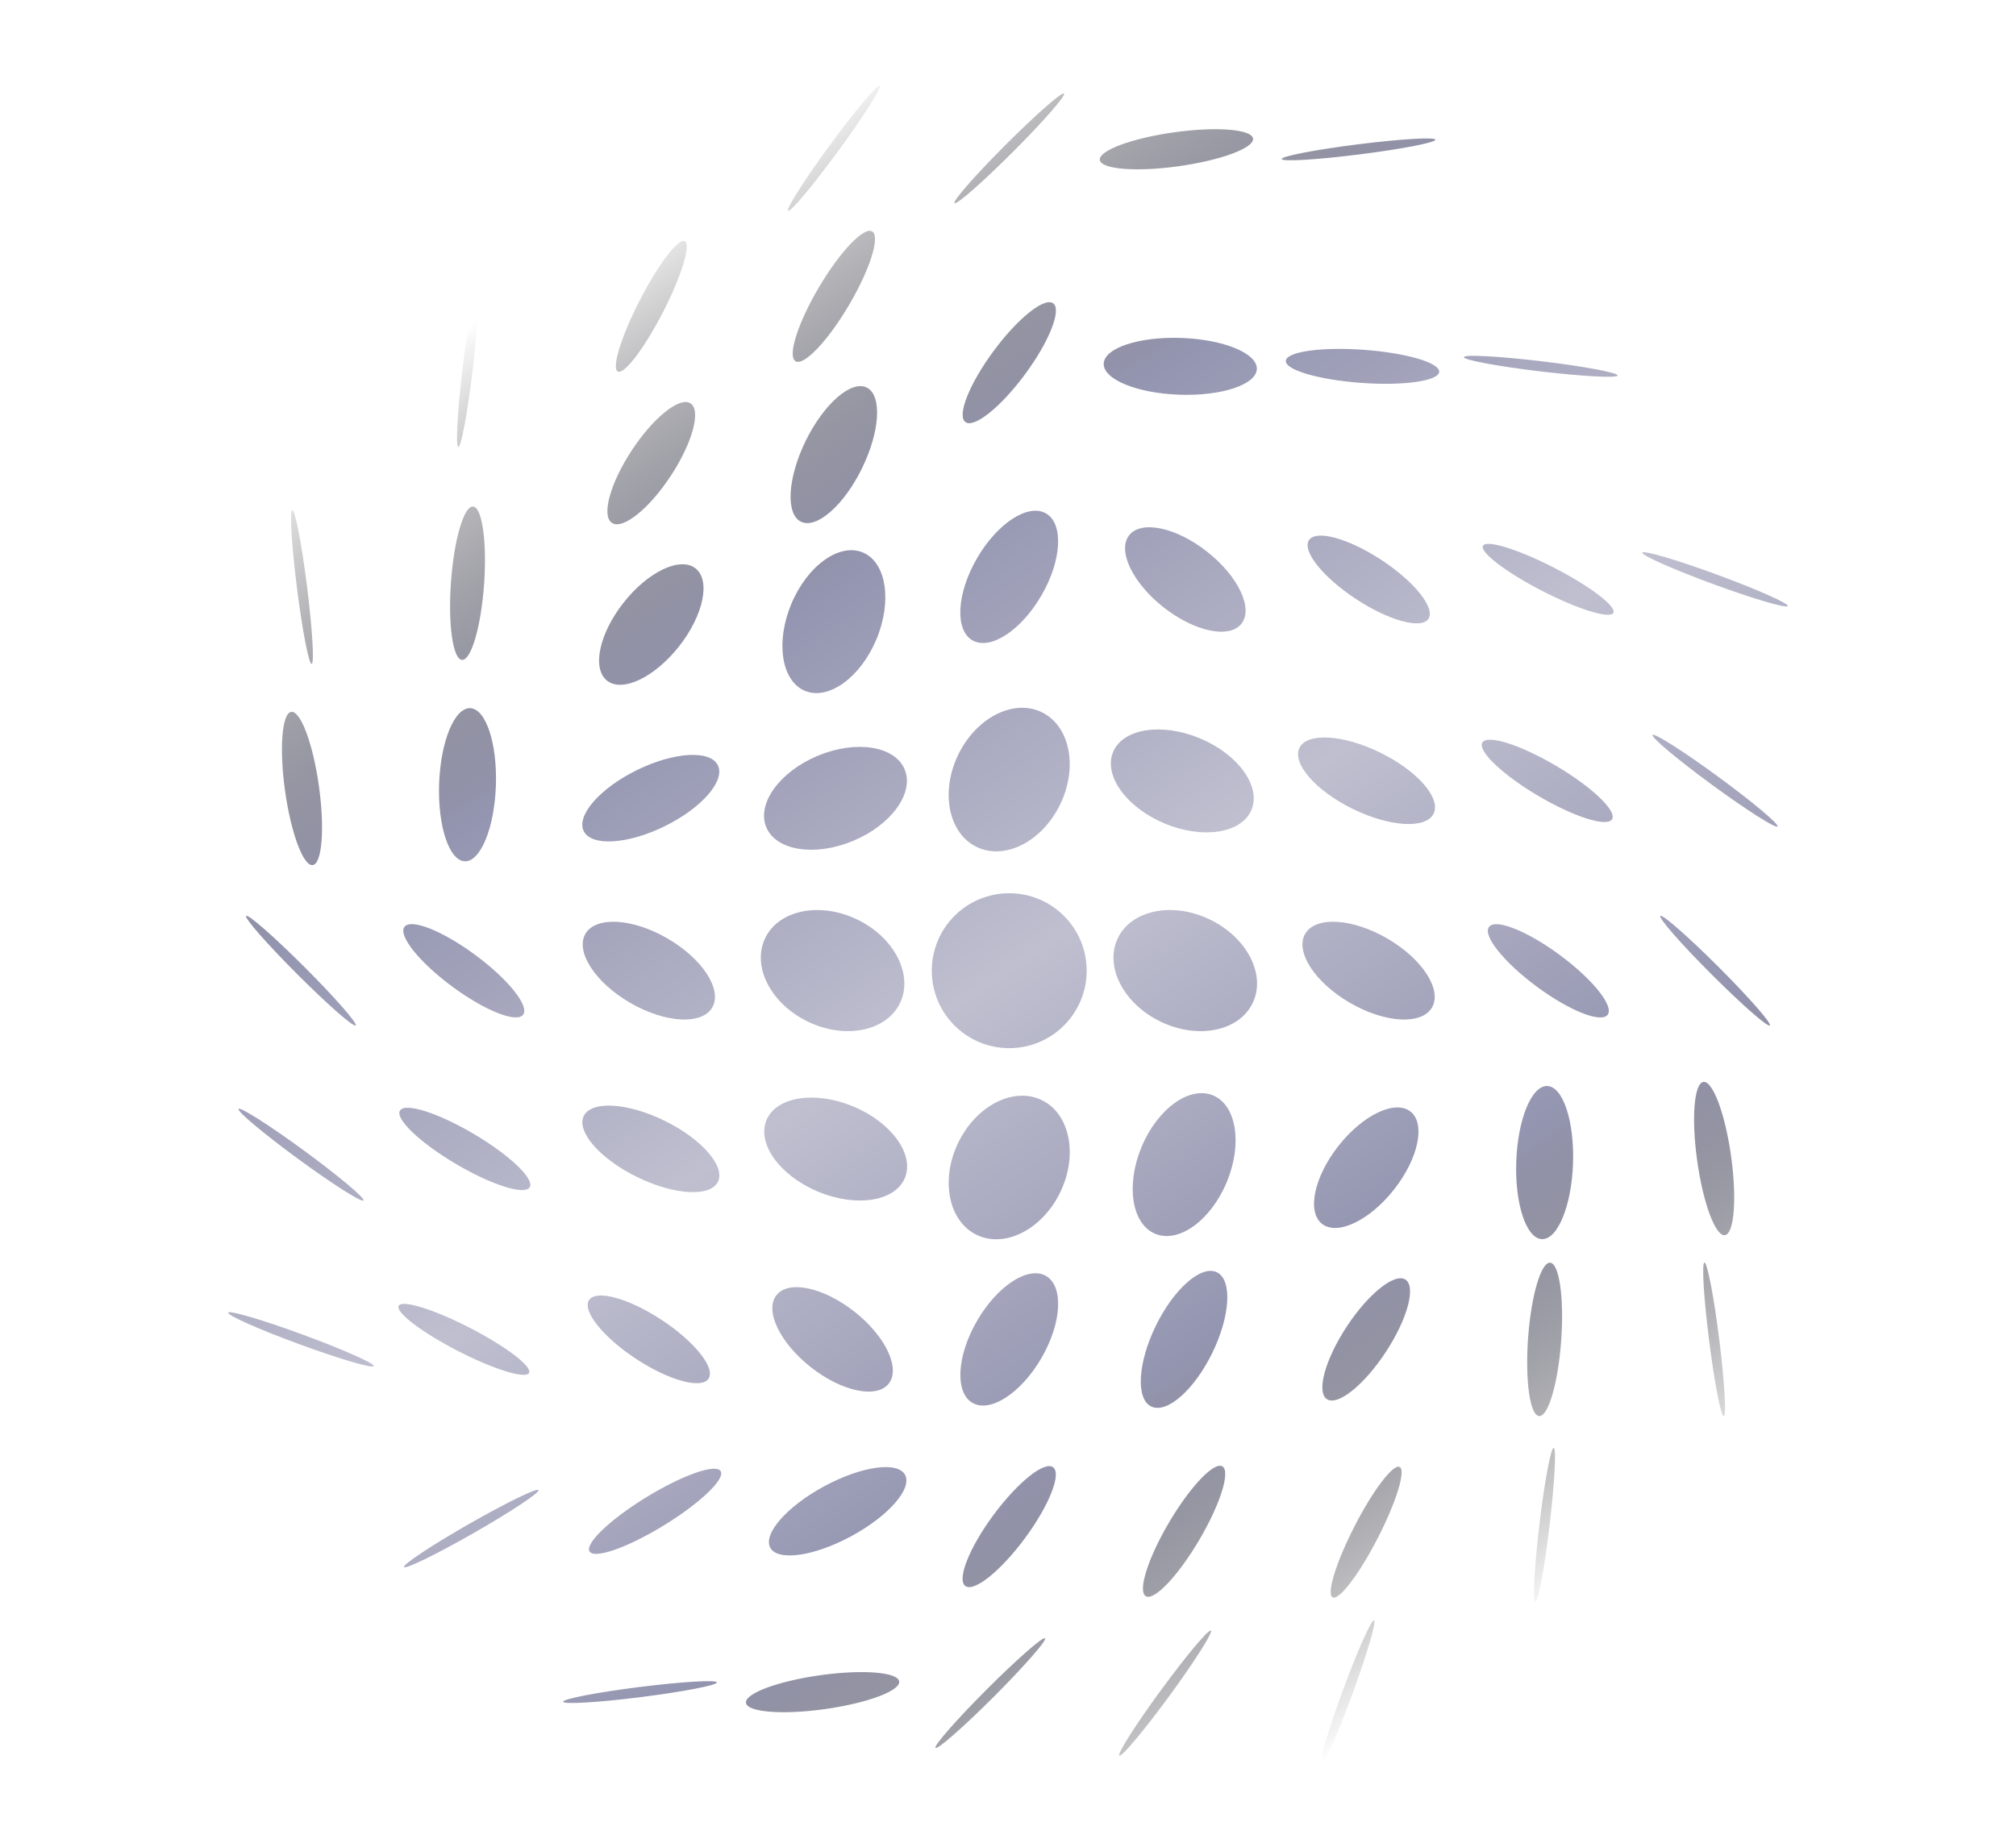 <svg width="1952" height="1785" viewBox="0 0 1952 1785" fill="none" xmlns="http://www.w3.org/2000/svg">
<path fill-rule="evenodd" clip-rule="evenodd" d="M635.247 145.341C649.505 106.441 658.997 74.156 656.449 73.2C653.888 72.27 640.255 103.012 625.972 141.9C611.688 180.8 602.209 213.085 604.77 214.003C607.331 214.933 620.964 184.19 635.247 145.303V145.328V145.341ZM811.373 146.552C835.837 113.145 853.879 84.735 851.687 83.129C849.496 81.523 827.874 107.321 803.384 140.727C778.921 174.134 760.879 202.544 763.07 204.15C765.262 205.756 786.884 179.958 811.335 146.552H811.361H811.373ZM980.708 147.164C1009.98 117.862 1032.16 92.574 1030.25 90.637C1028.31 88.699 1003.03 110.889 973.739 140.192C944.471 169.494 922.288 194.782 924.2 196.719C926.111 198.657 951.415 176.466 980.708 147.164ZM1141.35 160.967C1182.32 155.232 1214.5 143.225 1213.24 134.163C1211.98 125.114 1177.73 122.411 1136.77 128.147C1095.8 133.882 1063.62 145.889 1064.9 154.952C1066.17 164.001 1100.41 166.703 1141.38 160.967H1141.35ZM457.541 359.023C462.434 317.88 464.231 284.269 461.529 283.963C458.828 283.658 452.649 316.733 447.756 357.838C442.863 398.981 441.067 432.591 443.768 432.897C446.469 433.203 452.649 400.128 457.541 358.985V359.011V359.023ZM458.026 490.559C466.881 491.209 471.659 524.985 468.703 565.988V565.963C465.747 606.991 456.191 639.735 447.335 639.085C438.48 638.435 433.702 604.659 436.658 563.656C439.614 522.653 449.17 489.922 458.026 490.559ZM480.145 760.947C481.572 719.995 470.448 686.359 455.261 685.837C440.073 685.301 426.618 718.07 425.178 759.035C423.738 799.987 434.874 833.61 450.062 834.146C465.237 834.681 478.705 801.911 480.145 760.947ZM460.319 924.946C492.058 948.424 512.75 974.272 506.533 982.684C500.315 991.097 469.531 978.886 437.792 955.409C406.053 931.931 385.361 906.082 391.579 897.67C397.796 889.258 428.58 901.469 460.319 924.946ZM458.688 1098.14C493.383 1118.6 517.669 1141.75 512.916 1149.79C508.163 1157.84 476.169 1147.74 441.474 1127.27C406.779 1106.78 382.494 1083.66 387.246 1075.61C391.999 1067.57 423.993 1077.67 458.688 1098.14ZM512.241 1329.61C515.413 1323.42 489.752 1303.88 454.891 1285.93C420.03 1268.02 389.183 1258.51 386.01 1264.7C382.838 1270.88 408.499 1290.43 443.36 1308.38C478.221 1326.28 509.068 1335.79 512.241 1329.61ZM453.834 1476.1C489.79 1455.54 520.013 1440.78 521.364 1443.14C522.714 1445.51 494.657 1464.09 458.726 1484.67C422.77 1505.23 392.547 1520.01 391.196 1517.64C389.846 1515.28 417.902 1496.68 453.834 1476.1ZM294.87 936.609C324.163 965.911 346.346 991.199 344.409 993.136C342.473 995.048 317.194 972.883 287.901 943.58C258.608 914.278 236.425 888.991 238.362 887.053C240.298 885.142 265.578 907.332 294.87 936.609ZM351.94 1162.59C353.545 1160.4 327.756 1138.77 294.361 1114.3C260.965 1089.82 232.564 1071.78 230.959 1073.97C229.354 1076.16 255.142 1097.79 288.538 1122.29C321.933 1146.76 350.334 1164.81 351.94 1162.62V1162.59ZM293.125 1292.53C332.012 1306.82 362.732 1320.46 361.802 1323.02L361.776 1323C360.846 1325.56 328.572 1316.07 289.697 1301.79C250.81 1287.5 220.09 1273.86 221.021 1271.3C221.976 1268.74 254.25 1278.25 293.138 1292.53H293.125ZM302.796 837.842C311.842 836.58 314.543 802.319 308.81 761.342C303.076 720.364 291.073 688.169 282.014 689.431C272.968 690.692 270.267 724.953 276 765.93C281.734 806.908 293.736 839.104 302.796 837.816V837.842ZM297.279 567.913C302.452 609.005 304.452 642.603 301.751 642.947C299.05 643.279 292.666 610.241 287.493 569.149C282.32 528.057 280.32 494.46 283.021 494.115C285.722 493.784 292.105 526.821 297.279 567.913ZM1187.68 1145.15C1203.2 1108.14 1197.35 1070.43 1174.61 1060.89C1151.89 1051.36 1120.88 1073.64 1105.4 1110.61C1089.88 1147.63 1095.73 1185.34 1118.47 1194.88C1141.19 1204.41 1172.19 1182.14 1187.68 1145.15ZM1178.29 1232.19C1193.34 1239.59 1191.25 1274.63 1173.68 1310.52C1156.08 1346.41 1129.66 1369.49 1114.61 1362.12C1099.57 1354.73 1101.65 1319.69 1119.22 1283.8C1136.82 1247.92 1163.24 1224.83 1178.29 1232.19ZM1161.06 1491.62C1181.53 1456.91 1191.62 1424.91 1183.58 1420.16C1175.54 1415.4 1152.43 1439.71 1131.94 1474.41C1111.47 1509.11 1101.38 1541.11 1109.42 1545.87C1117.46 1550.62 1140.6 1526.33 1161.06 1491.62ZM1162.01 715.139C1198.98 730.637 1221.24 761.661 1211.71 784.374C1202.18 807.125 1164.45 812.975 1127.49 797.451C1090.51 781.952 1068.26 750.942 1077.79 728.216C1087.32 705.465 1125.02 699.614 1162.01 715.139ZM1202.04 604.073C1213.74 589.224 1198.89 558.01 1168.86 534.353C1138.83 510.672 1105.04 503.535 1093.34 518.358C1081.65 533.207 1096.49 564.42 1126.52 588.077C1156.55 611.758 1190.34 618.896 1202.04 604.073ZM1143.76 327.286C1184.73 328.714 1217.47 342.186 1216.94 357.379C1216.4 372.559 1182.78 383.699 1141.85 382.272C1100.89 380.844 1068.14 367.371 1068.68 352.179C1069.21 336.986 1102.84 325.859 1143.76 327.286ZM1171.42 890.494C1207.49 907.841 1226.05 944.065 1212.92 971.404C1199.76 998.744 1159.9 1006.84 1123.83 989.49C1087.79 972.143 1069.21 935.92 1082.33 908.581C1095.5 881.241 1135.35 873.147 1171.42 890.494ZM1124.14 1636.83C1099.68 1670.24 1081.63 1698.65 1083.83 1700.26C1086.02 1701.85 1107.64 1676.06 1132.13 1642.66C1156.59 1609.25 1174.63 1580.84 1172.44 1579.24C1170.25 1577.64 1148.63 1603.43 1124.16 1636.83H1124.14ZM1052.18 940.101C1052.18 981.524 1018.61 1015.11 977.191 1015.11C935.769 1015.11 902.208 981.524 902.208 940.101C902.208 898.677 935.782 865.092 977.191 865.092C1018.6 865.092 1052.18 898.664 1052.18 940.101ZM1026.67 1154.5C1044.01 1118.41 1035.92 1078.53 1008.59 1065.38C981.256 1052.25 945.045 1070.83 927.703 1106.89C910.362 1142.95 918.453 1182.86 945.784 1196.01C973.114 1209.14 1009.33 1190.55 1026.67 1154.5ZM1012.87 1235.75C1030.07 1245.76 1028.06 1281.37 1008.34 1315.28C988.659 1349.2 958.755 1368.61 941.553 1358.62C924.352 1348.61 926.378 1313 946.077 1279.09C965.762 1245.17 995.667 1225.77 1012.87 1235.75ZM992.392 1489.76C1015.86 1458 1028.07 1427.2 1019.66 1421C1011.25 1414.78 985.41 1435.48 961.94 1467.23C938.47 1498.98 926.264 1529.77 934.673 1535.99C943.082 1542.21 968.922 1521.51 992.392 1489.76ZM1008.56 689.686C1035.89 702.852 1043.98 742.721 1026.64 778.804C1009.3 814.887 973.089 833.444 945.758 820.316C918.428 807.15 910.337 767.281 927.678 731.198C945.019 695.115 981.23 676.558 1008.56 689.686ZM1008.32 576.796C1028.03 542.88 1030.06 507.281 1012.84 497.263C995.641 487.283 965.724 506.657 946.038 540.599C926.327 574.515 924.301 610.114 941.515 620.132C958.716 630.112 988.633 610.738 1008.31 576.796H1008.32ZM1019.74 293.765C1028.14 299.985 1015.94 330.779 992.469 362.528C968.999 394.278 943.159 414.977 934.749 408.757C926.34 402.537 938.546 371.743 962.016 339.994C985.486 308.244 1011.33 287.545 1019.74 293.765ZM955.353 1636.23C926.085 1665.54 903.902 1690.82 905.814 1692.76C907.75 1694.7 933.029 1672.51 962.322 1643.21C991.589 1613.9 1013.77 1588.62 1011.86 1586.68C1009.95 1584.74 984.645 1606.93 955.353 1636.23ZM829.95 890.494C865.996 907.841 884.573 944.065 871.45 971.404C858.288 998.744 818.432 1006.84 782.361 989.49C746.29 972.143 727.738 935.92 740.862 908.581C754.024 881.241 793.879 873.147 829.95 890.494ZM876.113 1140.91C885.644 1118.18 863.371 1087.16 826.408 1071.67C789.407 1056.15 751.718 1062 742.174 1084.75C732.644 1107.48 754.903 1138.49 791.879 1153.99C828.842 1169.51 866.57 1163.66 876.113 1140.91ZM827.338 1270.3C857.37 1293.96 872.201 1325.17 860.517 1340.02C848.821 1354.85 815.03 1347.7 784.998 1324.03C754.979 1300.37 740.135 1269.16 751.819 1254.31C763.516 1239.49 797.307 1246.66 827.326 1270.3H827.338ZM876.33 1428.35C869.105 1414.99 834.053 1419.95 798.007 1439.44C761.962 1458.93 738.607 1485.53 745.805 1498.91C753.03 1512.27 788.082 1507.32 824.128 1487.84C860.173 1468.35 883.529 1441.75 876.33 1428.35ZM875.922 745.079C885.453 767.804 863.219 798.789 826.217 814.313C789.216 829.812 751.514 823.962 741.983 801.236C732.452 778.511 754.686 747.525 791.688 732.001C828.689 716.502 866.378 722.353 875.909 745.079H875.922ZM844.463 224.135C852.503 228.889 842.412 260.894 821.949 295.601C801.46 330.307 778.347 354.6 770.307 349.846C762.267 345.092 772.359 313.088 792.822 278.381C813.323 243.674 836.423 219.381 844.463 224.135ZM834.588 453.622C852.159 417.743 854.236 382.692 839.201 375.325C824.166 367.958 797.74 391.041 780.131 426.933C762.561 462.812 760.484 497.862 775.519 505.255C790.554 512.622 816.98 489.54 834.588 453.648V453.622ZM835.468 535.054C858.211 544.588 864.06 582.303 848.54 619.317C833.047 656.305 802.034 678.571 779.328 669.037C756.585 659.504 750.736 621.789 766.256 584.776C781.749 547.8 812.749 525.52 835.468 535.054ZM794.172 1622.41C753.208 1628.14 721.023 1640.15 722.285 1649.21C723.546 1658.26 757.795 1660.96 798.759 1655.23C839.723 1649.49 871.908 1637.48 870.621 1628.42C869.36 1619.37 835.111 1616.67 794.147 1622.41H794.172ZM646.332 908.899C680.263 928.591 699.63 958.505 689.654 975.712C679.651 992.919 644.052 990.905 610.146 971.188C576.216 951.508 556.849 921.581 566.825 904.375C576.84 887.168 612.427 889.194 646.332 908.899ZM695.12 1144.52C702.484 1129.48 679.409 1103.04 643.529 1085.43C607.662 1067.85 572.623 1065.77 565.233 1080.81C557.868 1095.85 580.943 1122.33 616.823 1139.9C652.69 1157.5 687.73 1159.56 695.12 1144.52ZM640.611 1278.28C672.554 1299.31 692.903 1324.79 686.073 1335.21V1335.18C679.218 1345.62 647.785 1337 615.816 1316C583.873 1294.99 563.525 1269.51 570.355 1259.1C577.21 1248.66 608.643 1257.28 640.611 1278.28ZM697.795 1424.78C693.158 1417.22 660.998 1428.47 625.933 1449.96C590.881 1471.41 566.226 1494.95 570.826 1502.54C575.439 1510.14 607.624 1498.86 642.688 1477.37C677.74 1455.92 702.408 1432.38 697.795 1424.78ZM695.069 741.165C702.433 756.205 679.358 782.64 643.478 800.255C607.611 817.831 572.546 819.908 565.182 804.868C557.817 789.828 580.892 763.356 616.772 745.779C652.639 728.203 687.704 726.125 695.069 741.165ZM663.062 233.554C669.242 236.728 659.749 267.585 641.835 302.458C623.895 337.33 604.362 363.012 598.17 359.826C591.99 356.652 601.482 325.795 619.397 290.923C637.299 256.05 656.87 230.368 663.062 233.554ZM649.441 460.951C670.439 428.972 679.04 397.503 668.617 390.671C658.22 383.839 632.75 404.194 611.714 436.148C590.716 468.127 582.115 499.596 592.538 506.427C602.935 513.259 628.405 492.905 649.416 460.951H649.441ZM673.459 550.477C688.277 562.177 681.129 595.979 657.468 626.021C633.82 656.062 602.616 670.898 587.772 659.211C572.954 647.51 580.102 613.708 603.763 583.667C627.411 553.638 658.615 538.789 673.459 550.477ZM619.066 1633.85C577.987 1639.03 544.961 1645.41 545.292 1648.1C545.623 1650.8 579.223 1648.81 620.302 1643.64C661.38 1638.46 694.406 1632.08 694.075 1629.38C693.744 1626.67 660.144 1628.68 619.066 1633.85ZM1365.72 1076.53C1380.54 1088.23 1373.39 1122.03 1349.73 1152.07C1326.08 1182.12 1294.88 1196.97 1280.03 1185.26C1265.21 1173.56 1272.36 1139.76 1296.02 1109.72C1319.67 1079.68 1350.87 1064.84 1365.72 1076.53ZM1341.7 1309.57C1362.7 1277.6 1371.3 1246.13 1360.88 1239.29C1350.48 1232.46 1325.01 1252.82 1303.97 1284.77C1282.98 1316.75 1274.37 1348.22 1284.8 1355.05C1295.19 1361.9 1320.66 1341.53 1341.68 1309.59H1341.7V1309.57ZM1355.24 1420.72C1361.42 1423.89 1351.93 1454.75 1334.02 1489.62C1316.12 1524.49 1296.54 1550.16 1290.35 1546.99C1284.17 1543.81 1293.67 1512.96 1311.58 1478.09C1329.48 1443.21 1349.05 1417.54 1355.24 1420.72ZM1388.09 788.006C1395.46 772.966 1372.37 746.531 1336.5 728.917C1300.63 711.34 1265.6 709.263 1258.21 724.303C1250.84 739.343 1273.92 765.778 1309.8 783.392C1345.66 800.969 1380.7 803.046 1388.09 788.006ZM1337.66 542.357C1369.6 563.388 1389.95 588.867 1383.12 599.28C1376.27 609.706 1344.84 601.103 1312.87 580.098C1280.92 559.055 1260.58 533.589 1267.41 523.175C1274.26 512.737 1305.69 521.353 1337.66 542.357ZM1393.5 360.145C1394.14 351.286 1361.41 341.727 1320.4 338.77C1279.41 335.813 1245.64 340.593 1244.99 349.451C1244.34 358.31 1277.08 367.869 1318.09 370.826C1359.08 373.783 1392.85 369.003 1393.5 360.132V360.145ZM1389.84 135.298C1390.18 138 1357.14 144.385 1316.06 149.56C1274.99 154.735 1241.4 156.736 1241.06 154.034C1240.71 151.331 1273.75 144.946 1314.83 139.771C1355.91 134.596 1389.49 132.596 1389.84 135.298ZM1299.91 1638.06C1285.63 1676.94 1276.16 1709.23 1278.71 1710.16C1281.27 1711.09 1294.9 1680.35 1309.18 1641.46C1323.47 1602.56 1332.93 1570.27 1330.39 1569.34C1327.83 1568.43 1314.19 1599.16 1299.91 1638.06ZM1343.23 908.899C1377.16 928.591 1396.53 958.505 1386.55 975.712C1376.54 992.919 1340.95 990.905 1307.04 971.188C1273.14 951.508 1253.73 921.581 1263.72 904.375C1273.72 887.168 1309.32 889.194 1343.23 908.899ZM1523.08 1126.88C1524.5 1085.92 1513.37 1052.29 1498.19 1051.77C1483 1051.23 1469.55 1084 1468.11 1124.96C1466.68 1165.92 1477.81 1199.54 1492.99 1200.08C1508.17 1200.61 1521.64 1167.84 1523.08 1126.88ZM1500.94 1222.9C1509.8 1223.55 1514.58 1257.33 1511.62 1298.33C1508.67 1339.36 1499.11 1372.09 1490.25 1371.44C1481.4 1370.8 1476.62 1337.03 1479.56 1296.03C1482.52 1255 1492.08 1222.25 1500.93 1222.9H1500.94ZM1500.37 1477.32C1505.26 1436.2 1507.06 1402.57 1504.37 1402.26C1501.67 1401.92 1495.48 1435.02 1490.59 1476.13C1485.69 1517.28 1483.9 1550.89 1486.6 1551.19C1489.3 1551.51 1495.48 1518.44 1500.37 1477.3V1477.32ZM1506.7 741.688C1541.4 762.183 1565.68 785.304 1560.93 793.347C1556.19 801.389 1524.2 791.294 1489.5 770.825C1454.81 750.317 1430.52 727.209 1435.27 719.166C1440.03 711.124 1472.02 721.218 1506.7 741.688ZM1562.14 593.532C1565.31 587.35 1539.65 567.773 1504.79 549.852C1469.93 531.945 1439.08 522.436 1435.91 528.618C1432.74 534.8 1458.4 554.377 1493.26 572.298C1528.12 590.218 1558.97 599.714 1562.14 593.532ZM1492.46 349.872C1533.56 354.766 1566.65 360.948 1566.31 363.65C1566 366.352 1532.4 364.555 1491.27 359.66C1450.17 354.766 1417.08 348.584 1417.42 345.882C1417.73 343.18 1451.33 344.977 1492.46 349.872ZM1556.64 982.735C1562.86 974.323 1542.16 948.474 1510.42 924.997C1478.68 901.519 1447.9 889.309 1441.68 897.721C1435.47 906.133 1456.16 931.969 1487.9 955.46C1519.64 978.937 1550.42 991.148 1556.62 982.735H1556.64ZM1676.14 1119.74C1681.87 1160.72 1679.17 1194.96 1670.13 1196.24C1661.07 1197.5 1649.06 1165.3 1643.33 1124.33C1637.57 1083.35 1640.26 1049.1 1649.34 1047.83C1658.4 1046.57 1670.41 1078.76 1676.14 1119.74ZM1669.06 1371.59C1671.74 1371.25 1669.76 1337.65 1664.58 1296.56C1659.41 1255.47 1653.03 1222.43 1650.33 1222.76C1647.62 1223.09 1649.63 1256.7 1654.8 1297.8C1659.97 1338.89 1666.35 1371.93 1669.06 1371.59ZM1663.49 752.114C1696.9 776.586 1722.67 798.203 1721.07 800.395C1719.47 802.587 1691.07 784.539 1657.68 760.067C1624.27 735.595 1598.49 713.979 1600.1 711.774C1601.7 709.582 1630.09 727.642 1663.49 752.101V752.114ZM1730.98 586.917C1731.91 584.355 1701.15 570.717 1662.3 556.429C1623.42 542.141 1591.14 532.671 1590.22 535.22C1589.29 537.782 1620.05 551.42 1658.9 565.708C1697.79 579.996 1730.06 589.466 1730.98 586.917ZM1664.14 936.609C1693.43 965.911 1715.61 991.199 1713.66 993.136C1711.73 995.048 1686.46 972.883 1657.16 943.58C1627.86 914.303 1605.68 888.991 1607.63 887.053C1609.57 885.142 1634.84 907.332 1664.14 936.609Z" fill="url(#paint0_linear_6515_4709)"/>
<defs>
<linearGradient id="paint0_linear_6515_4709" x1="535.609" y1="261.149" x2="1426.13" y2="1610.96" gradientUnits="userSpaceOnUse">
<stop stop-opacity="0"/>
<stop offset="0.25" stop-color="#9495B0"/>
<stop offset="0.5" stop-color="#BFBFD0"/>
<stop offset="0.75" stop-color="#9495B0"/>
<stop offset="1" stop-opacity="0"/>
</linearGradient>
</defs>
</svg>
